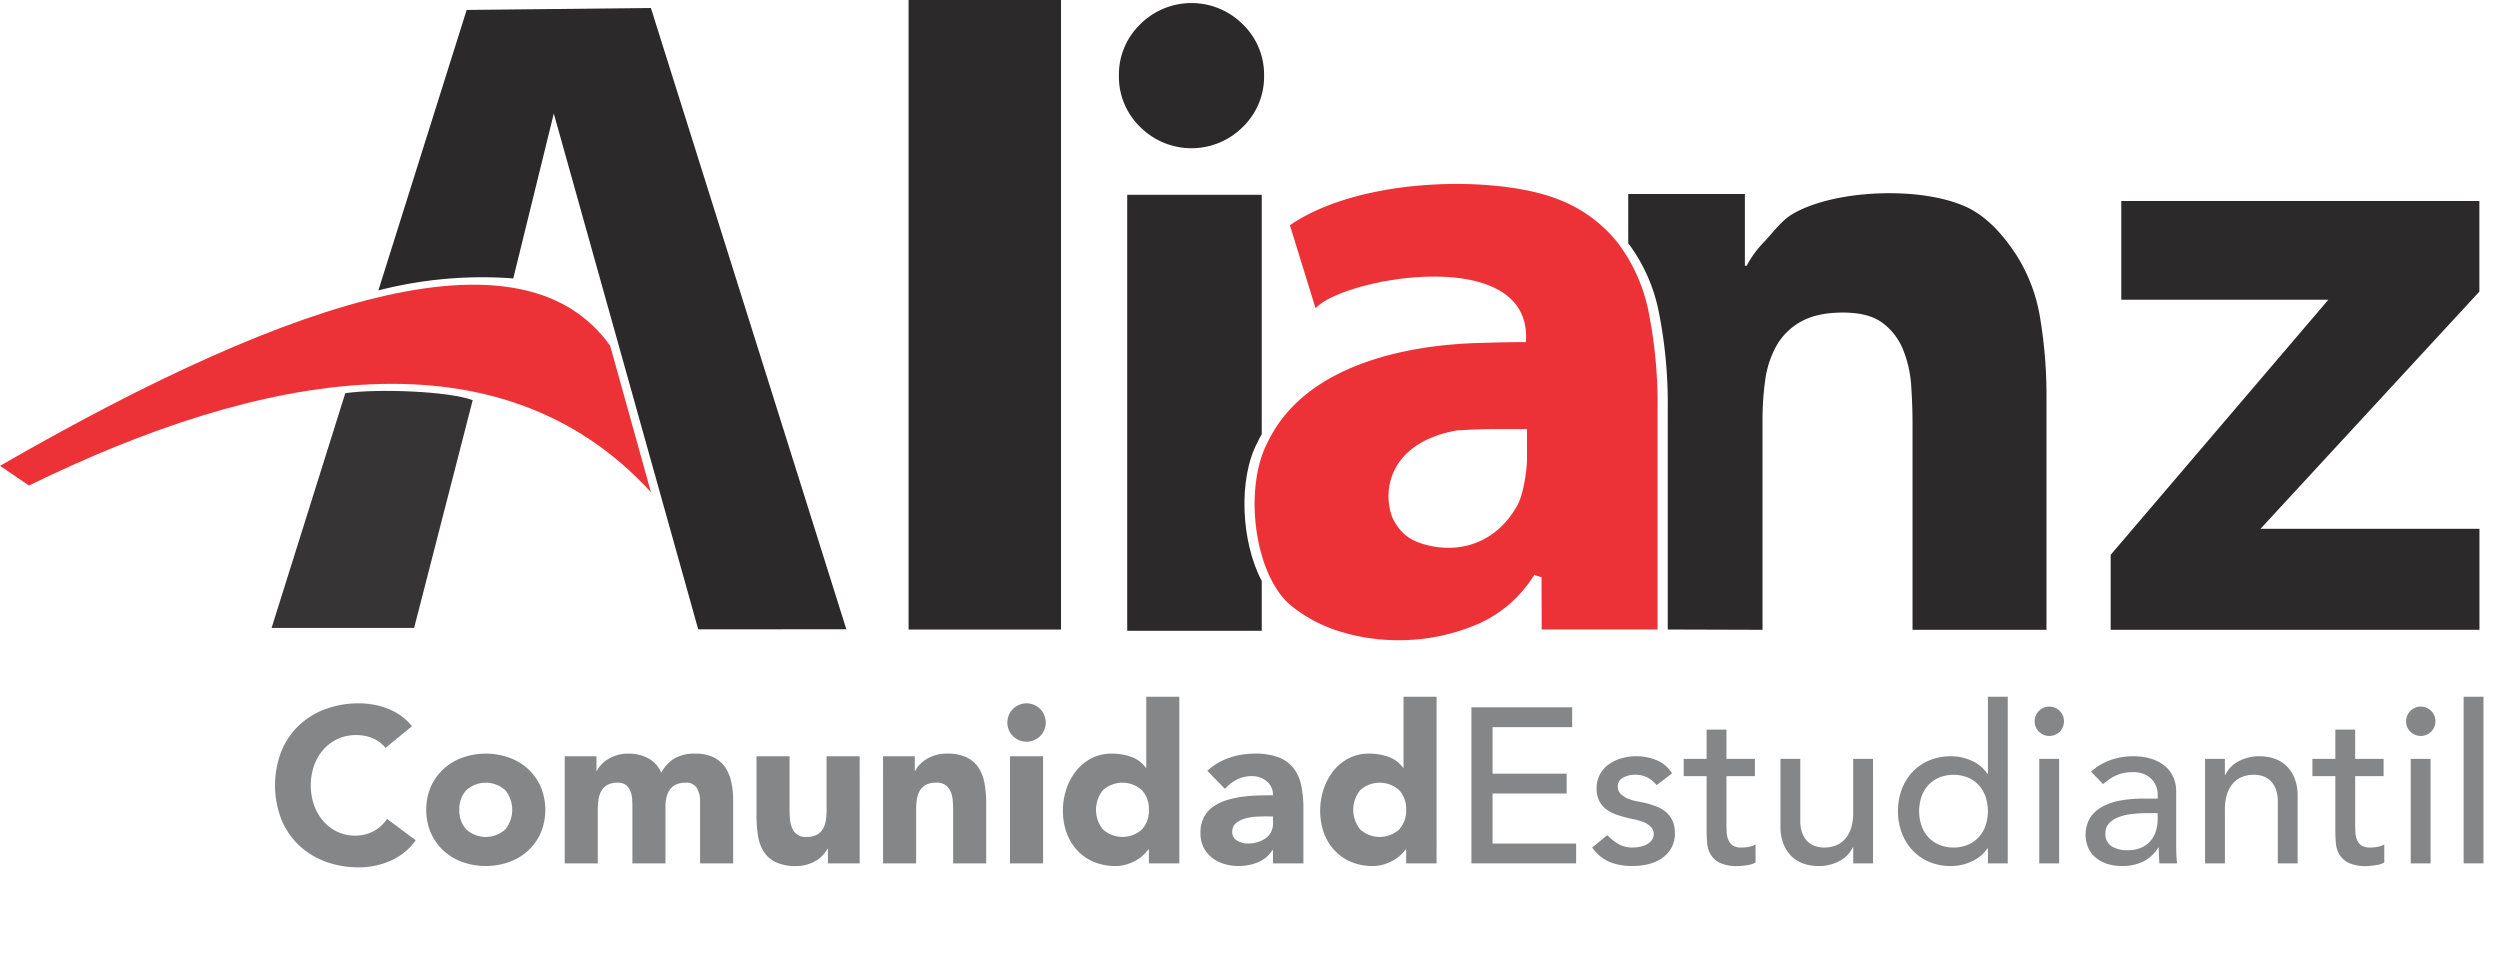 <svg id="Capa_1" data-name="Capa 1" xmlns="http://www.w3.org/2000/svg" viewBox="0 0 634.574 244.725">
  <defs>
    <style>
      .cls-1 {
        fill: #373435;
      }

      .cls-1, .cls-2, .cls-3 {
        fill-rule: evenodd;
      }

      .cls-2, .cls-5 {
        fill: #2b2929;
      }

      .cls-3, .cls-6 {
        fill: #ed3237;
      }

      .cls-4 {
        fill: #848688;
      }
    </style>
  </defs>
  <title>50fcc9e4-0da6-477b-b559-43221db93a77</title>
  <path class="cls-1" d="M87.649,99.8c8.152-1.18,26.184-.534,32.336,1.778l-14.868,57.808H68.937Z"/>
  <path class="cls-2" d="M96.04,73.719a105.628,105.628,0,0,1,34.243-3.045L140.57,28.822l36.658,130.92,37.6-.011L165.217,2.026l-46.764.5Z"/>
  <path class="cls-3" d="M165.231,124.939C126.956,83.1,66.467,94.309,7.361,123.24L0,118.249C76.587,74.107,133.146,57.231,154.88,87.768Z"/>
  <g>
    <path class="cls-4" d="M97.851,189.832a8.572,8.572,0,0,0-3.162-2.406,10.537,10.537,0,0,0-4.336-.839,10.85,10.85,0,0,0-8.2,3.609,12.38,12.38,0,0,0-2.406,4.057,15.465,15.465,0,0,0,0,10.212,12.715,12.715,0,0,0,2.378,4.029,10.766,10.766,0,0,0,3.553,2.657,10.265,10.265,0,0,0,4.393.951,9.836,9.836,0,0,0,4.756-1.119,9.465,9.465,0,0,0,3.413-3.133l7.274,5.428a15.152,15.152,0,0,1-6.379,5.2,19.74,19.74,0,0,1-7.946,1.679,24.429,24.429,0,0,1-8.562-1.454,19.588,19.588,0,0,1-6.771-4.169,18.909,18.909,0,0,1-4.449-6.575,24.079,24.079,0,0,1,0-17.234,18.9,18.9,0,0,1,4.449-6.574,19.6,19.6,0,0,1,6.771-4.169,24.407,24.407,0,0,1,8.562-1.455,21.076,21.076,0,0,1,3.5.308,18.921,18.921,0,0,1,3.581.979,16,16,0,0,1,3.386,1.79,13.547,13.547,0,0,1,2.91,2.742Z"/>
    <path class="cls-4" d="M108.2,205.556a14.252,14.252,0,0,1,1.175-5.875,13.538,13.538,0,0,1,3.218-4.5,14.208,14.208,0,0,1,4.812-2.881,17.793,17.793,0,0,1,11.807,0,14.215,14.215,0,0,1,4.813,2.881,13.544,13.544,0,0,1,3.217,4.5,15.274,15.274,0,0,1,0,11.751,13.51,13.51,0,0,1-3.217,4.5,14.186,14.186,0,0,1-4.812,2.882,17.793,17.793,0,0,1-11.807,0,14.179,14.179,0,0,1-4.812-2.882,13.5,13.5,0,0,1-3.218-4.5A14.25,14.25,0,0,1,108.2,205.556Zm8.394,0a7.035,7.035,0,0,0,1.762,4.98,7.4,7.4,0,0,0,9.9,0,7.916,7.916,0,0,0,0-9.96,7.4,7.4,0,0,0-9.9,0A7.038,7.038,0,0,0,116.6,205.556Z"/>
    <path class="cls-4" d="M143.343,191.959H151.4v3.692h.112a6.8,6.8,0,0,1,1.119-1.566,8.142,8.142,0,0,1,1.734-1.4,9.954,9.954,0,0,1,2.294-1.008,9.582,9.582,0,0,1,2.8-.392,10.627,10.627,0,0,1,5.064,1.175,7.45,7.45,0,0,1,3.33,3.693,9.077,9.077,0,0,1,3.525-3.749,10.594,10.594,0,0,1,5.092-1.119,10.382,10.382,0,0,1,4.616.924,7.548,7.548,0,0,1,2.966,2.518,10.639,10.639,0,0,1,1.566,3.749,21.4,21.4,0,0,1,.476,4.616v16.06H177.7V203.317a6.322,6.322,0,0,0-.812-3.273,3.069,3.069,0,0,0-2.882-1.37,5.558,5.558,0,0,0-2.434.476,4.009,4.009,0,0,0-1.566,1.314,5.457,5.457,0,0,0-.839,1.959,10.671,10.671,0,0,0-.252,2.35v14.381h-8.394V204.772q0-.727-.056-1.79a7.154,7.154,0,0,0-.392-2.015,3.86,3.86,0,0,0-1.091-1.623,3.232,3.232,0,0,0-2.21-.671,5.181,5.181,0,0,0-2.63.587,4.006,4.006,0,0,0-1.539,1.567,6.388,6.388,0,0,0-.7,2.21,19.07,19.07,0,0,0-.168,2.574v13.541h-8.393Z"/>
    <path class="cls-4" d="M218.212,219.153h-8.058V215.46h-.112a9.3,9.3,0,0,1-1.147,1.567,7.528,7.528,0,0,1-1.707,1.4,9.87,9.87,0,0,1-2.294,1.007,9.584,9.584,0,0,1-2.8.393,11.751,11.751,0,0,1-5.176-.979,7.4,7.4,0,0,1-3.078-2.714,10.633,10.633,0,0,1-1.455-4.085,33.262,33.262,0,0,1-.364-5.092v-15h8.393v13.317q0,1.175.084,2.434a7.677,7.677,0,0,0,.5,2.322,3.607,3.607,0,0,0,3.777,2.406,5.173,5.173,0,0,0,2.63-.588,4.005,4.005,0,0,0,1.539-1.566,6.408,6.408,0,0,0,.7-2.21,19.059,19.059,0,0,0,.168-2.574V191.959h8.394Z"/>
    <path class="cls-4" d="M224.142,191.959H232.2v3.692h.112a6.8,6.8,0,0,1,1.119-1.566,8.142,8.142,0,0,1,1.734-1.4,9.954,9.954,0,0,1,2.294-1.008,9.582,9.582,0,0,1,2.8-.392,11.567,11.567,0,0,1,5.148.979,7.448,7.448,0,0,1,3.049,2.714,10.972,10.972,0,0,1,1.483,4.085,31.063,31.063,0,0,1,.392,5.092v15h-8.394V205.836q0-1.175-.084-2.435a7.7,7.7,0,0,0-.5-2.322,3.609,3.609,0,0,0-3.777-2.405,5.181,5.181,0,0,0-2.63.587,4.006,4.006,0,0,0-1.539,1.567,6.388,6.388,0,0,0-.7,2.21,19.07,19.07,0,0,0-.168,2.574v13.541h-8.393Z"/>
    <path class="cls-4" d="M255.7,183.4a4.871,4.871,0,1,1,1.427,3.441A4.69,4.69,0,0,1,255.7,183.4Zm.671,8.562h8.394v27.194h-8.394Z"/>
    <path class="cls-4" d="M299.346,219.153h-7.722v-3.581h-.112a9.279,9.279,0,0,1-1.315,1.482,9.958,9.958,0,0,1-1.9,1.371,11.6,11.6,0,0,1-2.406,1.007,9.474,9.474,0,0,1-2.714.393,14.028,14.028,0,0,1-5.484-1.035,12.224,12.224,0,0,1-4.225-2.91,12.967,12.967,0,0,1-2.714-4.448,16.173,16.173,0,0,1-.951-5.651,17.124,17.124,0,0,1,.867-5.456,15.006,15.006,0,0,1,2.462-4.616,12.033,12.033,0,0,1,3.889-3.218,11.038,11.038,0,0,1,5.2-1.2,14.443,14.443,0,0,1,4.9.812,7.846,7.846,0,0,1,3.721,2.77h.112V176.85h8.394Zm-7.722-13.6a7.036,7.036,0,0,0-1.763-4.979,7.4,7.4,0,0,0-9.9,0,7.918,7.918,0,0,0,0,9.96,7.4,7.4,0,0,0,9.9,0A7.033,7.033,0,0,0,291.624,205.556Z"/>
    <path class="cls-4" d="M323.126,215.74h-.111a7.9,7.9,0,0,1-3.721,3.134,12.8,12.8,0,0,1-4.9.951,12.618,12.618,0,0,1-3.665-.532,9.232,9.232,0,0,1-3.106-1.595,7.689,7.689,0,0,1-2.126-2.63,8.021,8.021,0,0,1-.784-3.637,8.327,8.327,0,0,1,.868-3.973,7.755,7.755,0,0,1,2.35-2.687,11.674,11.674,0,0,1,3.385-1.65,24.686,24.686,0,0,1,3.945-.867,37.613,37.613,0,0,1,4.085-.336q2.042-.056,3.776-.056a4.367,4.367,0,0,0-1.594-3.554A5.756,5.756,0,0,0,317.755,197a8.216,8.216,0,0,0-3.777.867,10.312,10.312,0,0,0-3.049,2.378l-4.477-4.589a15.412,15.412,0,0,1,5.483-3.273,19.621,19.621,0,0,1,6.491-1.091,16.953,16.953,0,0,1,6.071.924,8.817,8.817,0,0,1,3.8,2.714,10.458,10.458,0,0,1,1.986,4.393,28.821,28.821,0,0,1,.561,6.015v13.821h-7.723Zm-2.07-8.506q-.951,0-2.377.084a12.156,12.156,0,0,0-2.742.476,6.108,6.108,0,0,0-2.238,1.176,2.708,2.708,0,0,0-.923,2.182,2.4,2.4,0,0,0,1.287,2.238,5.379,5.379,0,0,0,2.686.728,8.432,8.432,0,0,0,2.378-.336,7.1,7.1,0,0,0,2.043-.951,4.609,4.609,0,0,0,1.426-1.566,4.522,4.522,0,0,0,.531-2.238v-1.791Z"/>
    <path class="cls-4" d="M364.645,219.153h-7.722v-3.581h-.112a9.226,9.226,0,0,1-1.314,1.482,9.927,9.927,0,0,1-1.9,1.371,11.6,11.6,0,0,1-2.406,1.007,9.476,9.476,0,0,1-2.714.393,14.024,14.024,0,0,1-5.483-1.035,12.215,12.215,0,0,1-4.225-2.91,12.952,12.952,0,0,1-2.714-4.448,16.173,16.173,0,0,1-.952-5.651,17.111,17.111,0,0,1,.868-5.456,14.985,14.985,0,0,1,2.462-4.616,12.023,12.023,0,0,1,3.889-3.218,11.038,11.038,0,0,1,5.2-1.2,14.441,14.441,0,0,1,4.9.812,7.843,7.843,0,0,1,3.722,2.77h.111V176.85h8.394Zm-7.722-13.6a7.038,7.038,0,0,0-1.763-4.979,7.4,7.4,0,0,0-9.9,0,7.916,7.916,0,0,0,0,9.96,7.4,7.4,0,0,0,9.9,0A7.035,7.035,0,0,0,356.923,205.556Z"/>
  </g>
  <g>
    <path class="cls-4" d="M373.488,179.536H399.06v5.036h-20.2v11.807h18.8v5.036h-18.8v12.7h21.207v5.036H373.488Z"/>
    <path class="cls-4" d="M420.49,199.289a7.747,7.747,0,0,0-2.211-1.875,6.373,6.373,0,0,0-3.217-.755,6.132,6.132,0,0,0-3.105.755,2.41,2.41,0,0,0-1.315,2.211,2.52,2.52,0,0,0,.756,1.9,5.932,5.932,0,0,0,1.79,1.175,10.5,10.5,0,0,0,2.21.672q1.176.224,2.015.392a23.291,23.291,0,0,1,3.05.951,8.437,8.437,0,0,1,2.462,1.455,6.307,6.307,0,0,1,1.623,2.182,7.52,7.52,0,0,1,.587,3.134,7.354,7.354,0,0,1-.951,3.833,8.009,8.009,0,0,1-2.462,2.6,10.338,10.338,0,0,1-3.441,1.455,17.194,17.194,0,0,1-3.889.448,15.356,15.356,0,0,1-5.791-1.008,10.407,10.407,0,0,1-4.449-3.693l3.806-3.133a15.622,15.622,0,0,0,2.741,2.182,6.794,6.794,0,0,0,3.693.951,9.811,9.811,0,0,0,1.931-.2,5.955,5.955,0,0,0,1.734-.615,3.8,3.8,0,0,0,1.231-1.063,2.431,2.431,0,0,0,.476-1.482,2.559,2.559,0,0,0-.7-1.847,5.115,5.115,0,0,0-1.679-1.147,12.312,12.312,0,0,0-2.07-.672q-1.091-.25-1.931-.419-1.625-.391-3.078-.9a9.331,9.331,0,0,1-2.573-1.343,6.179,6.179,0,0,1-1.791-2.127,6.843,6.843,0,0,1-.672-3.189,7.232,7.232,0,0,1,.867-3.608,7.712,7.712,0,0,1,2.295-2.547,10.387,10.387,0,0,1,3.245-1.511,13.705,13.705,0,0,1,3.665-.5,13.483,13.483,0,0,1,5.148,1.007,8.164,8.164,0,0,1,3.917,3.357Z"/>
    <path class="cls-4" d="M445.446,197h-7.218v12.03q0,1.119.056,2.21a5.783,5.783,0,0,0,.42,1.959,3.167,3.167,0,0,0,1.119,1.4,3.816,3.816,0,0,0,2.21.531,10.682,10.682,0,0,0,1.847-.167,5.339,5.339,0,0,0,1.734-.616v4.589a6.574,6.574,0,0,1-2.322.7,17.582,17.582,0,0,1-2.21.2,10.139,10.139,0,0,1-4.5-.812,5.536,5.536,0,0,1-2.35-2.1,6.773,6.773,0,0,1-.9-2.882q-.141-1.6-.14-3.218V197h-5.819V192.63h5.819v-7.441h5.036v7.441h7.218Z"/>
    <path class="cls-4" d="M475.438,219.153H470.4v-4.085h-.112a7.421,7.421,0,0,1-3.3,3.441,10.94,10.94,0,0,1-5.428,1.315,11.434,11.434,0,0,1-3.693-.588,8.308,8.308,0,0,1-3.05-1.818,8.751,8.751,0,0,1-2.1-3.162,12.066,12.066,0,0,1-.784-4.561V192.63h5.036V208.3a8.84,8.84,0,0,0,.5,3.161,5.78,5.78,0,0,0,1.343,2.127,5.034,5.034,0,0,0,1.931,1.175,7.1,7.1,0,0,0,2.267.363,8.217,8.217,0,0,0,2.909-.5,6.066,6.066,0,0,0,2.351-1.595,7.539,7.539,0,0,0,1.566-2.771,12.626,12.626,0,0,0,.56-3.973V192.63h5.036Z"/>
    <path class="cls-4" d="M509.627,219.153h-5.036v-3.8h-.111a9.594,9.594,0,0,1-4,3.3,12.366,12.366,0,0,1-5.232,1.176,14.056,14.056,0,0,1-5.567-1.063,12.285,12.285,0,0,1-4.252-2.966,13.375,13.375,0,0,1-2.714-4.421,15.379,15.379,0,0,1-.952-5.483,15.617,15.617,0,0,1,.952-5.512,13.013,13.013,0,0,1,2.714-4.42,12.483,12.483,0,0,1,4.252-2.938,14.056,14.056,0,0,1,5.567-1.062,12.305,12.305,0,0,1,5.372,1.2,9.191,9.191,0,0,1,3.861,3.273h.111V176.85h5.036Zm-13.765-4.029a9.091,9.091,0,0,0,3.637-.7,8.023,8.023,0,0,0,2.742-1.9,8.4,8.4,0,0,0,1.734-2.909,11.561,11.561,0,0,0,0-7.442,8.412,8.412,0,0,0-1.734-2.91,8.05,8.05,0,0,0-2.742-1.9,9.81,9.81,0,0,0-7.274,0,8.027,8.027,0,0,0-2.741,1.9,8.384,8.384,0,0,0-1.735,2.91,11.561,11.561,0,0,0,0,7.442,8.37,8.37,0,0,0,1.735,2.909,8,8,0,0,0,2.741,1.9A9.1,9.1,0,0,0,495.863,215.124Z"/>
    <path class="cls-4" d="M516.453,183.117a3.725,3.725,0,1,1,1.091,2.6A3.555,3.555,0,0,1,516.453,183.117Zm1.175,9.513h5.036v26.523h-5.036Z"/>
    <path class="cls-4" d="M530.778,195.876a14.022,14.022,0,0,1,4.924-2.938,16.881,16.881,0,0,1,5.6-.979,15.354,15.354,0,0,1,5.008.728,9.733,9.733,0,0,1,3.441,1.958,7.728,7.728,0,0,1,1.986,2.826,8.818,8.818,0,0,1,.644,3.329v13.541q0,1.4.057,2.574t.168,2.238h-4.477q-.168-2.014-.168-4.029h-.112a9.639,9.639,0,0,1-3.973,3.638,12.536,12.536,0,0,1-5.316,1.063,12.194,12.194,0,0,1-3.524-.5,8.626,8.626,0,0,1-2.938-1.511,7.209,7.209,0,0,1-1.986-2.49,8.592,8.592,0,0,1,.42-7.75,8.679,8.679,0,0,1,3.134-2.825,15.118,15.118,0,0,1,4.645-1.567,32.3,32.3,0,0,1,5.679-.476h3.693v-1.119a5.536,5.536,0,0,0-.392-2.015,5.465,5.465,0,0,0-1.175-1.818,5.619,5.619,0,0,0-1.959-1.287,7.454,7.454,0,0,0-2.8-.476,10.316,10.316,0,0,0-2.546.28,11.221,11.221,0,0,0-1.986.7,8.676,8.676,0,0,0-1.622.979q-.728.56-1.4,1.063ZM544.99,206.4a35.433,35.433,0,0,0-3.665.2,14.423,14.423,0,0,0-3.413.756,6.576,6.576,0,0,0-2.519,1.566,3.54,3.54,0,0,0-.979,2.574,3.649,3.649,0,0,0,1.539,3.3,7.536,7.536,0,0,0,4.169,1.007,8.079,8.079,0,0,0,3.525-.7,6.617,6.617,0,0,0,2.35-1.818,7.061,7.061,0,0,0,1.287-2.49,9.858,9.858,0,0,0,.392-2.714V206.4Z"/>
    <path class="cls-4" d="M559.706,192.63h5.036v4.085h.112a7.425,7.425,0,0,1,3.3-3.441,10.937,10.937,0,0,1,5.428-1.314,11.523,11.523,0,0,1,3.666.587,8.279,8.279,0,0,1,3.077,1.819,8.787,8.787,0,0,1,2.1,3.161,12.108,12.108,0,0,1,.783,4.561v17.066h-5.036V203.485a8.848,8.848,0,0,0-.5-3.161,5.784,5.784,0,0,0-1.343-2.126,5.048,5.048,0,0,0-1.931-1.176,7.124,7.124,0,0,0-2.266-.363,8.219,8.219,0,0,0-2.91.5,6.045,6.045,0,0,0-2.35,1.595,7.515,7.515,0,0,0-1.567,2.77,12.6,12.6,0,0,0-.56,3.973v13.653h-5.036Z"/>
    <path class="cls-4" d="M605.031,197h-7.218v12.03q0,1.119.056,2.21a5.783,5.783,0,0,0,.42,1.959,3.167,3.167,0,0,0,1.119,1.4,3.816,3.816,0,0,0,2.21.531,10.682,10.682,0,0,0,1.847-.167,5.339,5.339,0,0,0,1.734-.616v4.589a6.574,6.574,0,0,1-2.322.7,17.582,17.582,0,0,1-2.21.2,10.139,10.139,0,0,1-4.5-.812,5.536,5.536,0,0,1-2.35-2.1,6.773,6.773,0,0,1-.9-2.882q-.141-1.6-.14-3.218V197h-5.819V192.63h5.819v-7.441h5.036v7.441h7.218Z"/>
    <path class="cls-4" d="M610.739,183.117a3.725,3.725,0,1,1,1.091,2.6A3.555,3.555,0,0,1,610.739,183.117Zm1.175,9.513h5.036v26.523h-5.036Z"/>
    <path class="cls-4" d="M625.342,176.85h5.036v42.3h-5.036Z"/>
  </g>
  <path class="cls-5" d="M413.29,49.248H442.9V67.454h.453a26.725,26.725,0,0,1,4.534-6.161c1.961-2.052,4.306-5.3,7.025-6.918,10.724-6.354,33.17-7.188,44.6-1.65,5.289,2.568,9.406,7.543,12.354,12.088a42.407,42.407,0,0,1,6.006,16.061,118.9,118.9,0,0,1,1.586,20.021v58.965h-34V107.5q0-4.621-.34-9.571a29.442,29.442,0,0,0-2.041-9.131,15.81,15.81,0,0,0-5.213-6.82q-3.516-2.64-10.085-2.64t-10.654,2.31a15.987,15.987,0,0,0-6.232,6.16,24.663,24.663,0,0,0-2.834,8.691,72.982,72.982,0,0,0-.679,10.121v53.244l-24.655-.076h.6V103.748a118.639,118.639,0,0,0-2.237-24.388,42.838,42.838,0,0,0-7.794-17.621Z"/>
  <polygon class="cls-5" points="535.751 140.833 591.002 76.085 538.443 76.085 538.443 51.014 629.338 51.014 629.338 74.017 573.783 134.224 629.357 134.224 629.357 159.867 535.751 159.867 535.751 140.833"/>
  <path class="cls-5" d="M286.122,49.449h34.148v60.743q-.6,1.056-1.131,2.177c-4.845,9.19-4.156,25.081,1.131,35.1v12.639H286.122Z"/>
  <rect class="cls-5" x="230.623" width="38.69" height="159.798"/>
  <path class="cls-6" d="M379.324,108.911h0q-3.807,0-9.507.34c-16.564,2.93-19.236,14.659-16.389,22.117,2.036,4.291,4.827,5.989,8.815,7,8.61,2.178,17.729-.719,22.937-10.159,1.415-2.57,2.421-8.556,2.421-12.037v-7.26Zm11.962,37.6-1.865-.567a31.69,31.69,0,0,1-14.876,12.7,50.541,50.541,0,0,1-19.573,3.857,49.842,49.842,0,0,1-14.653-2.155,36.761,36.761,0,0,1-12.415-6.466c-9.6-7.7-12.286-29.934-6.18-41.517,11.069-23.374,44.733-24.979,53.043-25.295,5.442-.149,7.925-.227,12.55-.227,1.87-25.122-46.547-16.375-53.383-8.575l-6.52-21.1c18.211-12.464,52.691-12.629,67.933-6.629a35.334,35.334,0,0,1,15.21,11A42.72,42.72,0,0,1,418.5,79.36a118.639,118.639,0,0,1,2.237,24.388v56.037H391.325Z"/>
  <path class="cls-5" d="M284.011,19.2a17.751,17.751,0,0,1,5.4-13.025,18.407,18.407,0,0,1,26.05,0,17.751,17.751,0,0,1,5.4,13.025,17.75,17.75,0,0,1-5.4,13.025,18.407,18.407,0,0,1-26.05,0,17.75,17.75,0,0,1-5.4-13.025"/>
</svg>
